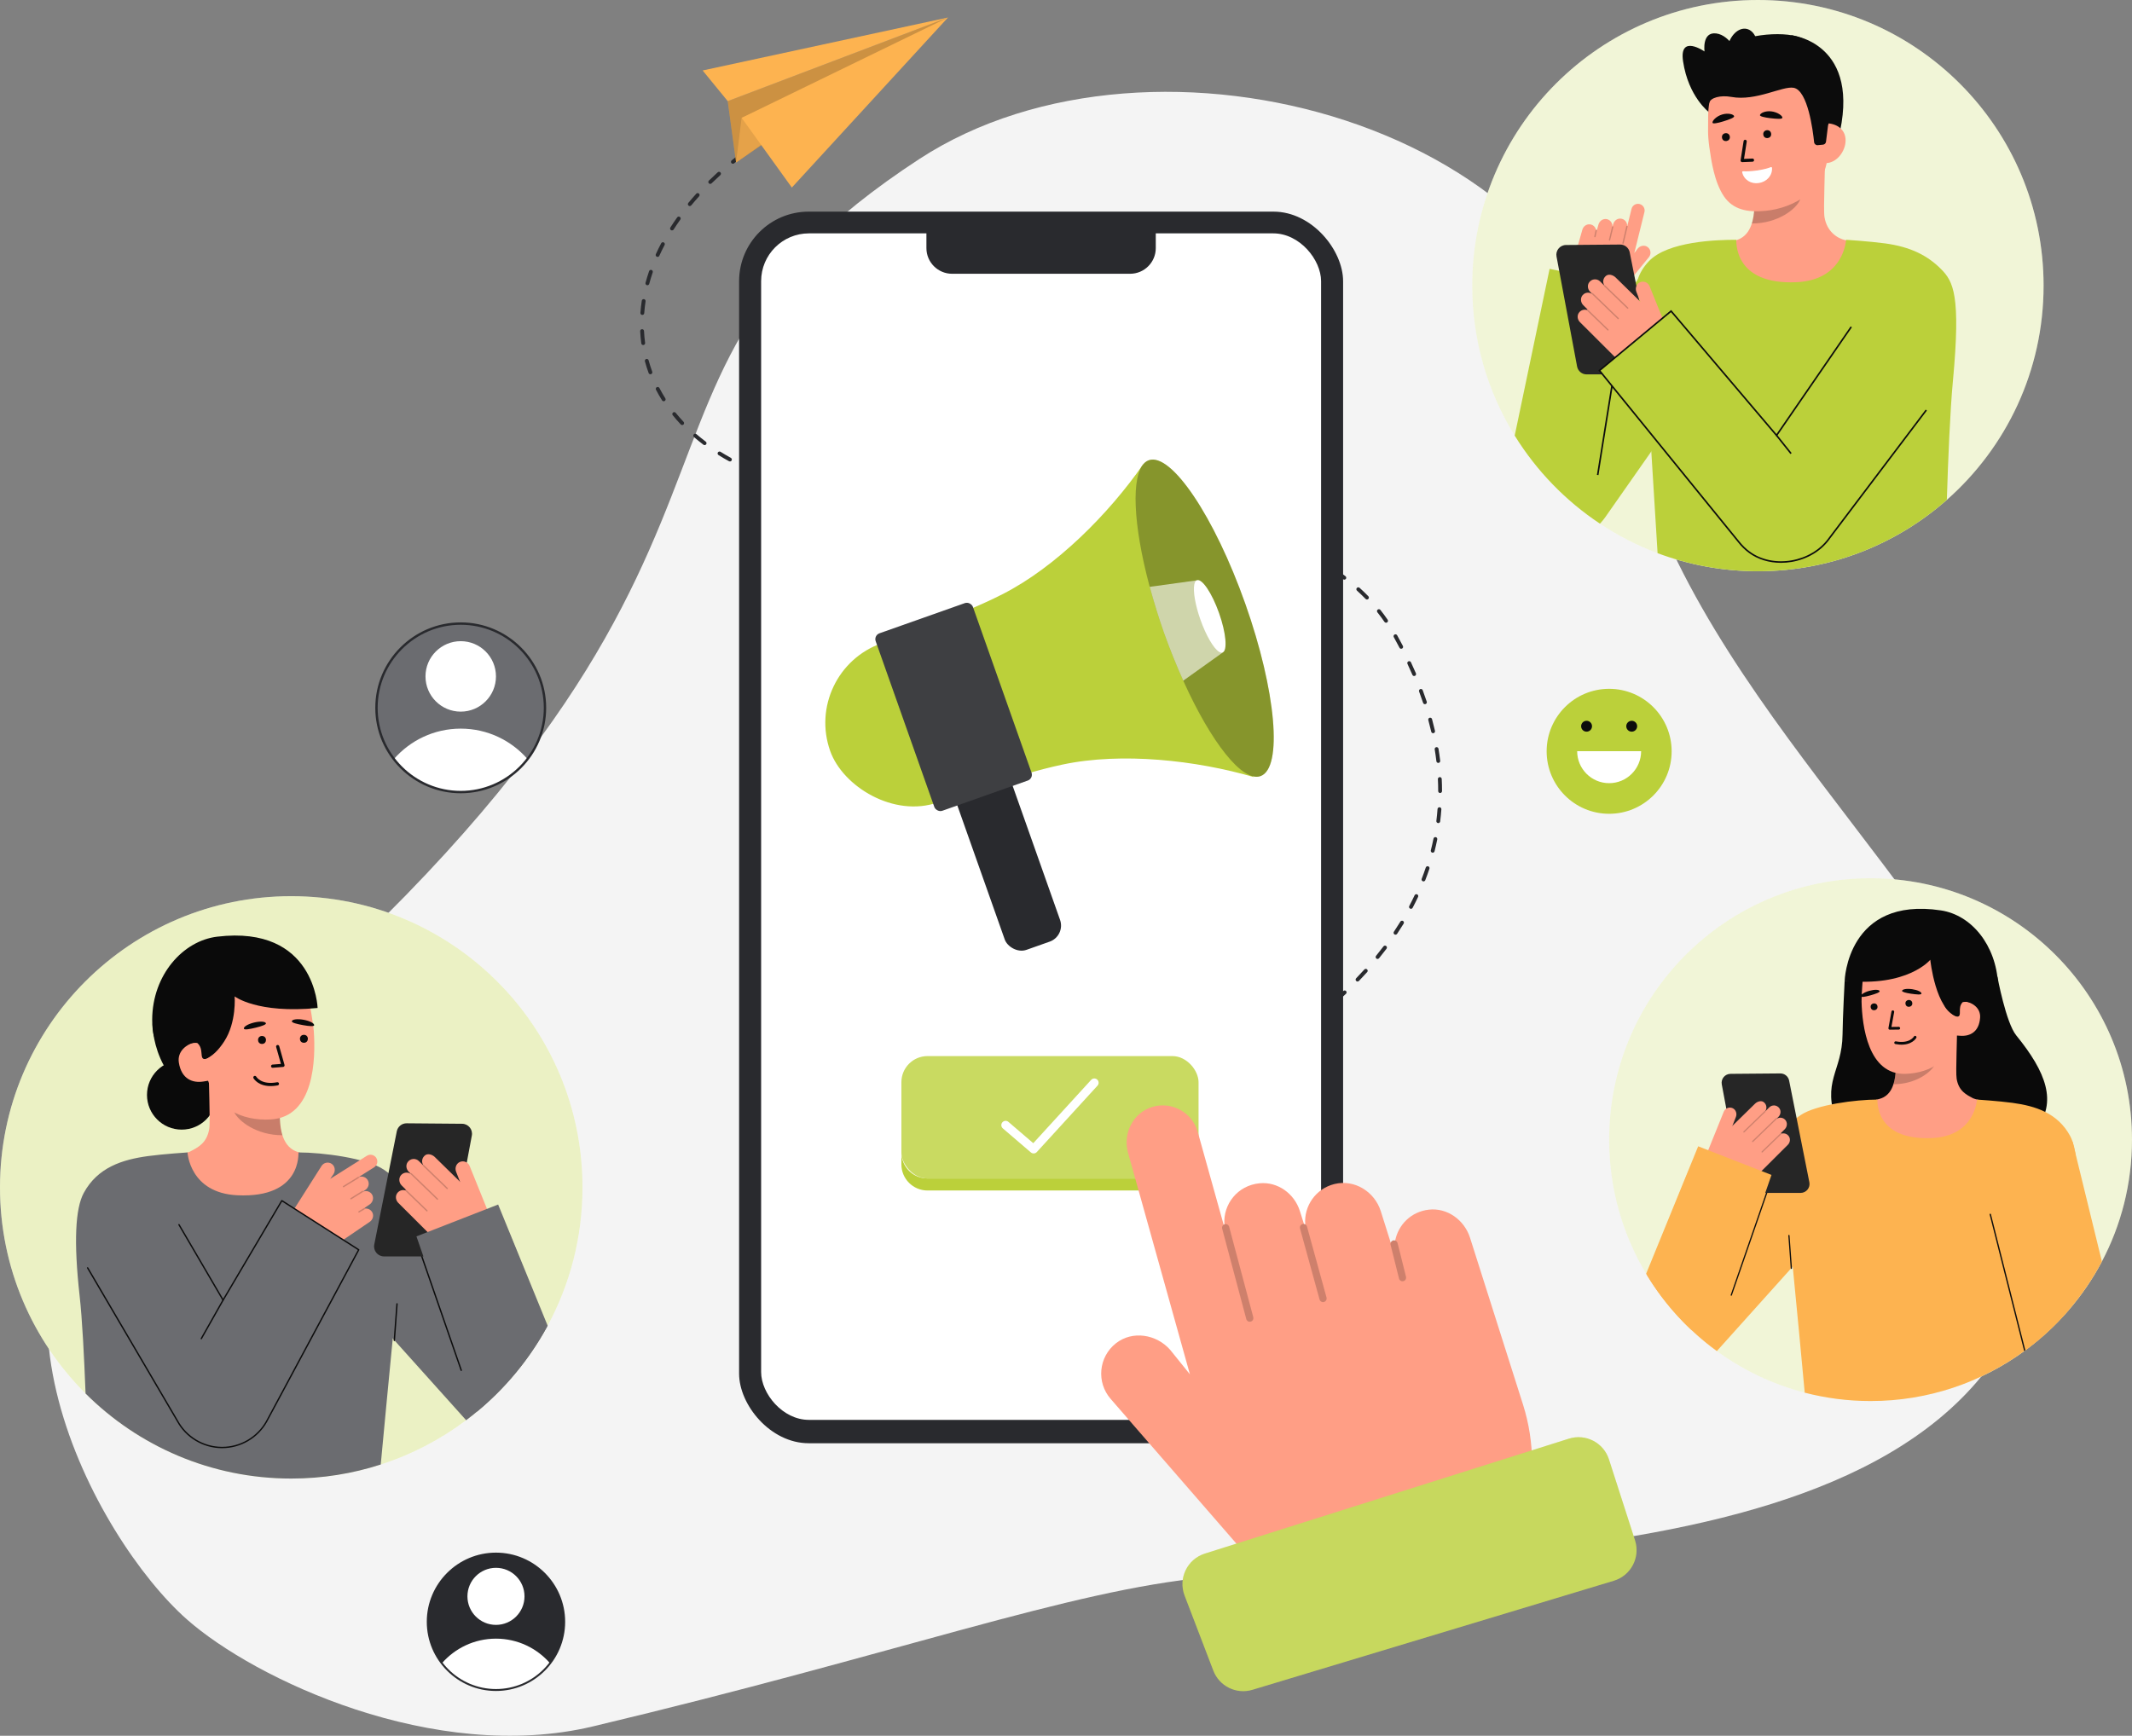 <svg id="Layer_2" data-name="Layer 2" xmlns="http://www.w3.org/2000/svg" viewBox="0 0 937.838 763.676" style="width: 100%; height: 100%;">
  <rect x="0" y="0" width="937.838" height="763.676" fill="#808080" stroke="none"/>
  <g id="Layer_2-2" data-name="Layer 2">
    <g>
      <path d="m899.45,496.567c-44.118-110.888-158.156-192.268-184.684-314.262C697.678,54.74,507.644,2.566,404.381,69.971c-163.621,106.803-24.575,177.068-345.383,429.757-79.215,62.395-17.112,177.167,23.271,212.796,29.735,26.234,108.646,63.654,178.467,47.046,134.603-32.016,209.715-59.976,270.038-65.577,152.049-14.117,387.501-6.24,368.675-197.426Z" fill="#f4f4f4"></path>
      <g>
        <g>
          <path d="m536.46,473.11c-1.533.716-2.398,1.082-2.406,1.085-.429.181-.63.676-.449,1.106.136.322.449.516.778.516.109,0,.22-.021.328-.067.036-.015.898-.38,2.464-1.112.423-.197.605-.699.407-1.122-.197-.423-.7-.605-1.122-.407Z" fill="#292a2e"></path>
          <path d="m477.86,221.385c-1.77-.135-3.542-.262-5.313-.383-.46-.026-.868.32-.9.785-.031.465.32.868.785.9,1.767.12,3.533.248,5.299.382.022.002.044.002.065.002.437,0,.807-.337.841-.78.036-.465-.313-.871-.778-.906Z" fill="#292a2e"></path>
          <path d="m358.694,214.385c-1.748-.34-3.486-.707-5.165-1.093-.455-.105-.907.179-1.012.634s.179.907.634,1.012c1.697.39,3.454.762,5.221,1.105.054.01.109.016.162.016.396,0,.75-.28.828-.684.089-.458-.21-.901-.668-.99Z" fill="#292a2e"></path>
          <path d="m384.908,217.5l-.126-.007c-1.731-.09-3.463-.201-5.149-.33-.462-.031-.87.312-.906.778-.036.465.313.871.778.906,1.699.13,3.445.241,5.183.331l.138.007c.014.001.028.001.042.001.448,0,.821-.351.843-.803.023-.466-.336-.862-.802-.884Z" fill="#292a2e"></path>
          <path d="m345.863,211.319c-1.702-.488-3.398-1.01-5.042-1.552-.446-.146-.92.095-1.066.537-.146.443.095.92.537,1.066,1.664.548,3.382,1.077,5.104,1.572.078.022.156.033.233.033.367,0,.705-.241.811-.612.128-.448-.131-.916-.579-1.045Z" fill="#292a2e"></path>
          <path d="m398.167,218.073c-1.787-.065-3.557-.134-5.305-.207-.488-.022-.86.343-.879.808-.019.466.343.86.809.879,1.751.073,3.523.142,5.314.207.01,0,.021,0,.031,0,.452,0,.826-.358.843-.813.017-.466-.347-.858-.813-.874Z" fill="#292a2e"></path>
          <path d="m333.393,207.058c-1.64-.659-3.269-1.356-4.843-2.075-.422-.194-.925-.007-1.118.417-.194.424-.007.925.417,1.118,1.598.73,3.251,1.439,4.914,2.107.103.041.21.061.315.061.334,0,.651-.201.783-.53.174-.433-.036-.925-.469-1.098Z" fill="#292a2e"></path>
          <path d="m371.743,216.402c-1.748-.205-3.51-.437-5.239-.689-.46-.068-.891.252-.957.713-.067.461.252.89.713.957,1.745.255,3.524.489,5.287.696.033.004.066.006.099.006.423,0,.787-.316.837-.746.054-.463-.277-.883-.74-.937Z" fill="#292a2e"></path>
          <path d="m464.569,220.5c-1.772-.102-3.542-.199-5.311-.29-.458-.032-.863.334-.886.8-.024.465.334.862.8.886,1.765.091,3.532.188,5.301.29.016,0,.033.001.049.001.444,0,.816-.346.843-.796.027-.465-.329-.864-.794-.892Z" fill="#292a2e"></path>
          <path d="m451.29,219.831c-1.775-.078-3.547-.151-5.313-.221-.011,0-.023,0-.034,0-.451,0-.825.356-.843.811-.018.466.344.859.81.877,1.764.069,3.533.143,5.305.221.013,0,.025,0,.038,0,.449,0,.823-.354.843-.807.02-.466-.341-.86-.806-.881Z" fill="#292a2e"></path>
          <path d="m438.006,219.316c-1.779-.061-3.55-.12-5.314-.176-.471-.009-.856.352-.871.817-.015.466.352.856.817.871,1.762.056,3.532.114,5.308.175.01,0,.02,0,.03,0,.453,0,.827-.359.843-.815.016-.466-.348-.857-.814-.873Z" fill="#292a2e"></path>
          <path d="m321.495,201.441c-1.546-.851-3.072-1.746-4.538-2.661-.397-.247-.917-.126-1.163.269-.247.396-.126.917.269,1.163,1.491.931,3.045,1.842,4.617,2.708.129.071.269.105.407.105.298,0,.586-.158.74-.437.225-.408.076-.922-.332-1.147Z" fill="#292a2e"></path>
          <path d="m411.441,218.506c-1.784-.053-3.554-.108-5.311-.163-.446-.001-.856.351-.871.817-.015.466.351.856.817.871,1.757.056,3.528.11,5.314.163h.026c.454,0,.83-.361.844-.819.014-.466-.353-.855-.819-.869Z" fill="#292a2e"></path>
          <path d="m296.316,100.98c.932-1.461,1.923-2.929,2.945-4.364.271-.38.182-.907-.197-1.177-.379-.271-.907-.183-1.177.197-1.039,1.458-2.046,2.951-2.995,4.436-.251.393-.135.915.258,1.166.141.089.298.133.453.133.279,0,.552-.138.713-.391Z" fill="#292a2e"></path>
          <path d="m282.486,138.556c.021.002.042.002.063.002.438,0,.809-.338.841-.782.126-1.72.324-3.472.588-5.209.07-.461-.247-.892-.708-.962-.463-.067-.892.247-.962.708-.27,1.78-.473,3.576-.602,5.34-.034.465.315.87.78.904Z" fill="#292a2e"></path>
          <path d="m283.77,150.841c-.231-1.711-.392-3.464-.479-5.211-.023-.466-.428-.829-.885-.801-.466.023-.825.419-.801.885.089,1.795.254,3.596.492,5.353.057.424.419.732.836.732.038,0,.076-.003.114-.008.462-.062.786-.487.724-.95Z" fill="#292a2e"></path>
          <path d="m286.596,118.772c-.441-.15-.921.085-1.072.526-.582,1.704-1.108,3.431-1.563,5.133-.12.45.147.913.598,1.034.073.019.146.029.218.029.373,0,.715-.249.815-.627.445-1.666.96-3.355,1.529-5.023.151-.441-.085-.921-.525-1.072Z" fill="#292a2e"></path>
          <path d="m285.319,158.532c-.122-.45-.584-.717-1.035-.595-.45.122-.717.585-.595,1.035.465,1.723,1.012,3.448,1.627,5.129.125.342.449.555.793.555.096,0,.194-.017.29-.052.438-.16.663-.645.503-1.083-.598-1.635-1.13-3.313-1.582-4.989Z" fill="#292a2e"></path>
          <path d="m631.11,329.691c.285,1.732.533,3.488.738,5.219.051.429.415.745.837.745.033,0,.067-.002.1-.006.463-.055.794-.475.739-.938-.208-1.756-.46-3.537-.749-5.294-.076-.46-.512-.776-.97-.696-.46.076-.772.51-.696.97Z" fill="#292a2e"></path>
          <path d="m629.581,321.93c.089.391.437.656.822.656.062,0,.126-.007.19-.022.454-.104.738-.557.634-1.012-.392-1.709-.829-3.453-1.3-5.182-.122-.45-.585-.714-1.036-.593-.45.123-.716.587-.593,1.036.464,1.708.896,3.429,1.284,5.117Z" fill="#292a2e"></path>
          <path d="m288.915,112.943c.113.051.231.076.348.076.321,0,.628-.184.769-.496.712-1.57,1.49-3.159,2.314-4.722.217-.413.059-.923-.354-1.14-.412-.218-.923-.06-1.14.354-.839,1.593-1.632,3.212-2.358,4.812-.193.425-.004.925.42,1.117Z" fill="#292a2e"></path>
          <path d="m297.239,181.632c-.294-.362-.825-.419-1.187-.126-.362.294-.419.825-.126,1.187,1.109,1.372,2.297,2.732,3.531,4.044.166.177.39.265.615.265.207,0,.415-.076.578-.229.34-.319.356-.853.037-1.194-1.204-1.28-2.365-2.609-3.447-3.948Z" fill="#292a2e"></path>
          <path d="m307.465,85.17c-.346-.312-.88-.286-1.192.061-1.202,1.33-2.379,2.691-3.497,4.044-.297.359-.247.892.113,1.189.158.13.348.193.537.193.243,0,.484-.104.651-.307,1.103-1.334,2.263-2.676,3.448-3.988.313-.346.286-.88-.06-1.192Z" fill="#292a2e"></path>
          <path d="m310.459,194.316c-1.405-1.062-2.78-2.171-4.086-3.298-.354-.304-.886-.265-1.191.088-.305.353-.265.886.088,1.191,1.334,1.15,2.736,2.283,4.171,3.367.152.115.331.17.508.17.255,0,.508-.115.674-.335.281-.372.207-.901-.165-1.183Z" fill="#292a2e"></path>
          <path d="m290.062,170.704c-.215-.414-.725-.575-1.139-.36-.414.215-.575.724-.36,1.138.819,1.577,1.718,3.146,2.672,4.663.16.255.435.395.716.395.154,0,.309-.042.448-.13.395-.248.514-.769.265-1.164-.929-1.477-1.805-3.005-2.602-4.542Z" fill="#292a2e"></path>
          <path d="m491.103,222.546c-1.761-.176-3.524-.343-5.29-.501-.465-.034-.875.301-.917.766s.301.874.766.916c1.76.158,3.518.324,5.273.499.029.003.057.004.085.004.428,0,.796-.325.839-.76.046-.464-.292-.878-.756-.924Z" fill="#292a2e"></path>
          <path d="m316.916,75.858c-.313-.346-.847-.372-1.192-.06-1.325,1.198-2.635,2.429-3.893,3.658-.333.326-.34.86-.014,1.194.166.169.384.254.604.254.213,0,.426-.08.59-.241,1.243-1.214,2.536-2.43,3.845-3.613.346-.313.373-.847.06-1.192Z" fill="#292a2e"></path>
          <path d="m424.722,218.896l-5.313-.155c-.457-.011-.855.354-.869.82-.013.466.354.855.82.868l5.311.155h.026c.454,0,.83-.361.844-.819.014-.466-.353-.855-.819-.869Z" fill="#292a2e"></path>
          <path d="m622.069,297.419c.111,0,.225-.022.333-.069.428-.184.626-.681.442-1.109-.697-1.62-1.432-3.258-2.185-4.868-.197-.423-.7-.606-1.122-.407-.423.197-.605.7-.407,1.122.745,1.594,1.472,3.216,2.163,4.821.137.32.449.511.776.511Z" fill="#292a2e"></path>
          <path d="m617.166,405.197c-.397-.245-.917-.12-1.161.279-.914,1.491-1.871,2.986-2.845,4.443-.259.388-.155.912.233,1.171.144.096.307.142.469.142.272,0,.54-.132.703-.375.986-1.475,1.956-2.989,2.881-4.5.244-.397.119-.917-.279-1.161Z" fill="#292a2e"></path>
          <path d="m600.156,426.542c-1.17,1.296-2.382,2.597-3.604,3.866-.323.336-.313.871.023,1.194.164.157.375.236.586.236.221,0,.443-.087.609-.259,1.234-1.283,2.459-2.597,3.64-3.906.312-.346.285-.88-.061-1.192s-.88-.284-1.192.061Z" fill="#292a2e"></path>
          <path d="m615.619,284.979c.15.289.445.455.75.455.132,0,.265-.031.389-.096.414-.216.575-.726.359-1.139-.812-1.559-1.661-3.139-2.525-4.696-.226-.407-.741-.554-1.148-.329-.408.226-.555.74-.329,1.148.857,1.544,1.699,3.111,2.504,4.656Z" fill="#292a2e"></path>
          <path d="m598.053,258.615c-.346-.312-.88-.285-1.192.061-.312.346-.285.88.061,1.192,1.308,1.181,2.58,2.405,3.782,3.637.165.17.385.255.604.255.213,0,.425-.079.589-.24.334-.325.341-.86.015-1.194-1.226-1.258-2.524-2.507-3.859-3.712Z" fill="#292a2e"></path>
          <path d="m609.753,416.205c-.372-.28-.901-.207-1.183.165-1.047,1.387-2.143,2.785-3.258,4.155-.294.361-.239.893.122,1.188.157.127.345.189.532.189.245,0,.488-.106.656-.311,1.128-1.386,2.237-2.8,3.295-4.203.281-.372.207-.902-.165-1.183Z" fill="#292a2e"></path>
          <path d="m607.217,268.344c-.291-.365-.822-.426-1.186-.136-.365.29-.426.821-.136,1.186,1.087,1.369,2.137,2.789,3.118,4.22.163.239.428.367.697.367.165,0,.331-.048.477-.148.384-.264.483-.789.219-1.174-1.004-1.464-2.077-2.916-3.188-4.315Z" fill="#292a2e"></path>
          <path d="m633.258,355.164c-.466-.031-.87.315-.904.78-.128,1.747-.302,3.509-.516,5.236-.057.463.271.884.734.942.036.004.071.006.105.006.42,0,.784-.313.837-.74.218-1.755.394-3.546.524-5.321.034-.465-.315-.87-.78-.904Z" fill="#292a2e"></path>
          <path d="m634.195,342.703c-.022-.466-.413-.849-.884-.802-.465.022-.825.418-.802.884.086,1.755.13,3.527.131,5.267,0,.466.378.844.845.844.466,0,.844-.378.844-.845-.001-1.767-.045-3.566-.133-5.348Z" fill="#292a2e"></path>
          <path d="m631.568,368.309c-.46-.092-.902.204-.995.661-.344,1.708-.736,3.434-1.168,5.131-.114.452.159.911.611,1.026.07.018.139.026.208.026.377,0,.721-.254.818-.637.438-1.724.837-3.479,1.187-5.214.092-.457-.204-.902-.661-.994Z" fill="#292a2e"></path>
          <path d="m626.804,309.814c.088,0,.179-.014.267-.044.442-.147.682-.625.534-1.068-.554-1.664-1.153-3.358-1.778-5.034-.162-.437-.65-.66-1.086-.496-.437.162-.659.649-.496,1.086.618,1.658,1.21,3.332,1.758,4.978.118.354.447.578.801.578Z" fill="#292a2e"></path>
          <path d="m623.393,393.483c-.421-.199-.925-.018-1.124.404-.743,1.576-1.535,3.163-2.354,4.716-.217.412-.059.923.353,1.14.126.066.261.098.393.098.303,0,.596-.164.747-.451.83-1.576,1.633-3.185,2.387-4.784.199-.422.018-.925-.404-1.124Z" fill="#292a2e"></path>
          <path d="m628.247,381.143c-.442-.149-.92.091-1.068.533-.551,1.647-1.152,3.313-1.79,4.952-.169.435.046.924.481,1.093.101.039.204.058.306.058.338,0,.657-.205.787-.539.647-1.665,1.258-3.357,1.817-5.03.148-.442-.091-.92-.533-1.068Z" fill="#292a2e"></path>
          <path d="m504.307,224.05c-1.756-.227-3.517-.443-5.283-.649-.455-.059-.882.277-.936.741-.054.463.277.882.741.936,1.759.206,3.514.421,5.262.647.037.005.073.007.109.007.418,0,.781-.311.836-.736.06-.462-.267-.886-.729-.945Z" fill="#292a2e"></path>
          <path d="m548.216,467.06c-1.552.865-3.12,1.713-4.661,2.522-.413.216-.572.727-.355,1.14.151.288.445.452.748.452.132,0,.266-.031.392-.097,1.553-.815,3.135-1.67,4.699-2.542.407-.227.553-.741.326-1.149-.227-.407-.743-.553-1.149-.326Z" fill="#292a2e"></path>
          <path d="m556.014,237.052c.351,0,.679-.221.799-.571.151-.441-.084-.921-.525-1.072-1.655-.566-3.362-1.122-5.072-1.654-.443-.137-.919.111-1.057.556s.111.918.556,1.057c1.695.526,3.386,1.077,5.026,1.638.09.031.183.046.273.046Z" fill="#292a2e"></path>
          <path d="m544.125,232.57c.121-.45-.146-.914-.597-1.034-1.693-.455-3.431-.9-5.165-1.323-.454-.113-.91.167-1.02.62-.111.453.167.91.62,1.02,1.721.42,3.446.862,5.127,1.313.073.02.147.029.219.029.372,0,.714-.249.815-.626Z" fill="#292a2e"></path>
          <path d="m530.569,228.441c-1.709-.361-3.467-.716-5.223-1.052-.459-.088-.9.212-.988.67-.088.458.212.9.67.988,1.746.335,3.493.687,5.192,1.046.059.013.118.019.176.019.39,0,.741-.273.825-.67.097-.456-.195-.904-.651-1Z" fill="#292a2e"></path>
          <path d="m559.589,460.276c-1.477.941-2.991,1.88-4.501,2.793-.399.241-.527.76-.286,1.159.159.263.437.408.723.408.148,0,.299-.04.436-.122,1.522-.919,3.047-1.866,4.535-2.814.393-.25.509-.773.259-1.165-.25-.393-.771-.51-1.165-.259Z" fill="#292a2e"></path>
          <path d="m517.478,225.984c-1.711-.284-3.48-.563-5.261-.83-.461-.075-.891.248-.96.709-.069.461.248.891.709.96,1.772.266,3.534.544,5.235.826.047.008.093.012.139.012.405,0,.763-.293.832-.706.076-.46-.235-.895-.695-.972Z" fill="#292a2e"></path>
          <path d="m581.015,444.753c-1.352,1.115-2.74,2.23-4.127,3.314-.367.287-.432.818-.145,1.185.167.213.415.324.665.324.182,0,.365-.059.52-.179,1.398-1.093,2.798-2.217,4.16-3.341.36-.297.411-.829.114-1.188s-.828-.41-1.188-.114Z" fill="#292a2e"></path>
          <path d="m590.923,435.996c-1.264,1.199-2.572,2.406-3.888,3.585-.347.311-.377.845-.066,1.192.167.186.397.281.629.281.201,0,.402-.071.563-.215,1.329-1.19,2.649-2.407,3.925-3.618.338-.321.352-.855.031-1.194-.321-.338-.855-.352-1.194-.031Z" fill="#292a2e"></path>
          <path d="m591.35,255.03c.256,0,.509-.116.675-.336.28-.372.206-.902-.167-1.182-1.398-1.053-2.866-2.096-4.361-3.1-.389-.262-.912-.156-1.172.23-.26.387-.157.912.23,1.172,1.47.987,2.913,2.012,4.287,3.046.152.115.33.17.507.17Z" fill="#292a2e"></path>
          <path d="m570.541,452.839c-1.409,1.02-2.864,2.046-4.327,3.052-.384.264-.482.79-.217,1.174.164.238.428.366.696.366.165,0,.332-.048.478-.148,1.473-1.013,2.94-2.048,4.36-3.076.378-.273.462-.801.189-1.179s-.801-.462-1.179-.189Z" fill="#292a2e"></path>
          <path d="m580.256,247.777c.294,0,.579-.154.734-.427.23-.405.089-.921-.317-1.151-1.517-.863-3.1-1.716-4.704-2.537-.413-.211-.923-.048-1.136.367s-.048.923.367,1.136c1.582.81,3.143,1.651,4.638,2.502.132.075.275.111.417.111Z" fill="#292a2e"></path>
          <path d="m568.389,241.849c.325,0,.635-.189.774-.506.188-.427-.007-.925-.434-1.112-1.597-.7-3.255-1.392-4.929-2.055-.433-.17-.923.04-1.096.474-.172.434.041.925.474,1.096,1.655.656,3.295,1.339,4.873,2.031.11.049.225.072.338.072Z" fill="#292a2e"></path>
          <path d="m323.968,68.874c-.71.555-1.411,1.113-2.104,1.673-.362.293-.419.825-.126,1.188.167.206.411.313.657.313.186,0,.374-.062.53-.188.686-.555,1.381-1.107,2.083-1.656.367-.287.432-.818.145-1.185-.286-.367-.817-.432-1.185-.145Z" fill="#292a2e"></path>
        </g>
        <g>
          <polygon points="320.114 44.495 323.793 71.477 417.004 7.701 320.114 44.495" fill="#fdb350"></polygon>
          <polygon points="320.114 44.495 323.793 71.477 417.004 7.701 320.114 44.495" fill="#0a0a0a" opacity=".2"></polygon>
          <polygon points="326.246 51.854 323.793 71.477 394.928 21.193 326.246 51.854" fill="#fdb350"></polygon>
          <polygon points="326.246 51.854 323.793 71.477 394.928 21.193 326.246 51.854" fill="#0a0a0a" opacity=".1"></polygon>
          <polygon points="309.076 31.004 417.004 7.701 348.322 82.516 326.246 51.854 417.004 7.701 320.114 44.495 309.076 31.004" fill="#fdb350"></polygon>
        </g>
      </g>
      <g>
        <path d="m898.942,125.671c0,37.538-16.461,71.226-42.546,94.243-22.166,19.557-51.251,31.414-83.125,31.414-15.526,0-30.396-2.818-44.122-7.965-8.984-3.362-17.479-7.728-25.346-12.973-15.121-10.044-27.927-23.268-37.496-38.738v-.014c-11.857-19.181-18.692-41.779-18.692-65.967,0-69.413,56.259-125.671,125.658-125.671s125.672,56.258,125.672,125.671Z" fill="#fff"></path>
        <path d="m898.942,125.671c0,37.538-16.461,71.226-42.546,94.243-22.166,19.557-51.251,31.414-83.125,31.414-15.526,0-30.396-2.818-44.122-7.965-8.984-3.362-17.479-7.728-25.346-12.973-15.121-10.044-27.927-23.268-37.496-38.738v-.014c-11.857-19.181-18.692-41.779-18.692-65.967,0-69.413,56.259-125.671,125.658-125.671s125.672,56.258,125.672,125.671Z" fill="#bbd03a" opacity=".2"></path>
        <g>
          <g>
            <path id="sk" d="m757.95,107.151c.139-.018,1.684,25.608,31.454,23.374,20.61-1.544,27.958-23.41,28.431-23.41-2.222-.472-4.968-1.189-6.059-1.435-3.626-.817-8.152-3.809-9.198-10.111-.603-3.632.42-22.216.105-25.891l-31.636,7.061c.442,7.762,3.536,25.756-7.308,28.941-1.804.527-3.748,1.011-5.788,1.471Z" fill="#ff9e85"></path>
            <path id="sh" d="m770.602,98.326c.448-1.43.715-2.674.952-4.91.424-3.999.198-7.674-.207-11.42,6.391-.851,12.527-3.539,17.485-7.66.587,2.169,3.818,11.649,2.924,13.711-1.691,3.897-9.636,10.28-21.153,10.28Z" fill="#0c0c0c" opacity=".22"></path>
            <g>
              <path d="m751.79,49.401s-9.078-6.746-11.432-22.414c-1.823-12.131,9.438-4.347,9.438-4.347,0,0-1.227-8.748,5.156-7.926,6.384.821,10.028,9.993,10.028,9.993" fill="#0c0c0c"></path>
              <path d="m787.935,15.491s31.68,3.157,20.557,46.136l-2.8.209-5.683.424" fill="#0c0c0c"></path>
              <path d="m776.599,92.767c12.472-1.213,27.351-9.21,27.44-26.153l.08-15.288c.089-16.943-8.738-30.724-24.691-30.808h0c-15.953-.084-27.948,13.589-28.037,30.532l-.035,6.768c-.007,1.393.126,3.894.559,6.942.864,6.082,2.201,15.329,6.38,21.559,3.945,5.882,10.336,7.222,18.305,6.447Z" fill="#ff9e85"></path>
              <path d="m766.763,75.337c-.262-.017-.457.225-.398.48.767,3.315,3.862,5.232,7.318,4.71s6.011-3.276,5.804-6.655c-.017-.27-.292-.443-.541-.337-.793.337-2.65.978-6.155,1.482-3.011.432-5.121.379-6.029.321Z" fill="#fff"></path>
              <g>
                <g>
                  <circle id="e1_eye" cx="759.203" cy="60.329" r="1.739" transform="translate(-.819 109.273) rotate(-8.228)" fill="#0a0a0a"></circle>
                  <g id="e1_n">
                    <path d="m770.999,71.141c.348-.05.609-.357.595-.716-.015-.384-.338-.683-.723-.668l-3.702.146,1.191-7.609c.059-.38-.2-.736-.58-.795-.379-.059-.735.2-.795.58l-1.322,8.445c-.032.206.03.415.168.57s.339.241.547.233l4.548-.179c.025,0,.049-.003.072-.007Z" fill="#0a0a0a"></path>
                  </g>
                  <path id="e1_eb" d="m774.18,50.642c-.091.537,1.886,1.034,4.611,1.358s5.174.487,5.259-.186c.107-.85-2.126-2.491-4.852-2.814s-4.875.798-5.018,1.642Z" fill="#0a0a0a"></path>
                  <circle id="e1_eye-2" data-name="e1_eye" cx="777.376" cy="59.019" r="1.74" transform="translate(-.444 111.861) rotate(-8.228)" fill="#0a0a0a"></circle>
                </g>
                <path id="e1_eb-2" data-name="e1_eb" d="m753.322,54.026c.135.528,2.143.18,4.766-.63,2.623-.81,4.927-1.654,4.731-2.303-.247-.82-2.683-1.513-5.306-.703s-4.403,2.807-4.191,3.637Z" fill="#0a0a0a"></path>
              </g>
              <path d="m803.02,71.771c4.848.025,8.805-5.14,8.83-9.988.025-4.848-3.891-7.542-8.739-7.567l-2.515,3.235-1.745,14.299,4.168.022Z" fill="#ff9e85"></path>
              <path d="m799.616,63.874c-.808.079-1.528-.506-1.611-1.314-.532-5.217-2.772-22.716-8.962-23.928-4.849-.95-16.537,6.005-27.427,4.012-4.764-.872-9.272.34-9.714,2.59-.175.891-3.234-11.873,4.143-21.632,5.874-7.77,25.268-10.097,34.118-7.63,24.505,6.832,13.957,39.291,13.957,39.291l-.883,7.1c-.085.686-.634,1.22-1.322,1.287l-2.299.224Z" fill="#0c0c0c"></path>
              <ellipse cx="766.355" cy="22.278" rx="9.769" ry="6.637" transform="translate(593.394 769.192) rotate(-78.627)" fill="#0c0c0c"></ellipse>
            </g>
          </g>
          <path d="m859.06,167.604c-1.242,13.252-2.106,34.204-2.664,52.311-22.166,19.557-51.251,31.414-83.125,31.414-15.526,0-30.396-2.818-44.122-7.965-.684-11.313-1.758-28.862-2.762-44.736-1.004-15.847-1.939-30.033-2.33-34.693-1.576-18.497-6.975-30.661-3.655-40.914.893-2.804,2.441-5.468,4.91-8.077,8.328-8.802,29.81-9.444,38.445-9.444.153,0-1.744,19.99,26.602,18.651,20.827-.976,21.706-18.651,21.706-18.651,0,0,10.309.67,17.172,1.59,11.229,1.521,18.637,5.329,24.523,11.215,5.482,5.496,8.83,11.425,5.301,49.298Z" fill="#bbd03a"></path>
          <path d="m764.287,144.476l-37.901,54.138v.014l-20.283,28.959c-.711,1.004-1.479,1.939-2.302,2.804-15.121-10.044-27.927-23.268-37.496-38.738v-.014l15.345-73.347,36.687,7.672,2.065-2.943v-.014l4.352-6.208,39.533,27.676Z" fill="#bbd03a"></path>
          <rect x="684.403" y="187.058" width="43.708" height=".689" transform="translate(409.472 855.112) rotate(-80.896)" fill="#0c0c0c"></rect>
          <g>
            <path d="m725.323,113.152c1.123-1.364.885-3.402-.555-4.466-1.35-.998-3.277-.635-4.344.661l-1.526,2.013,4.466-18.058c.388-1.568-.569-3.153-2.137-3.541-1.568-.388-3.153.569-3.541,2.137l-1.86,7.52c-.018-.012-.039-.02-.06-.028.063-1.591-1.111-3.064-2.857-3.215-1.494-.129-2.843.917-3.252,2.359l-.287,1.015c-.036.005-.069.018-.1.036.069-1.46-.903-2.825-2.409-3.168-1.637-.372-3.256.733-3.713,2.348l-.708,2.5c-.034-.087-.105-.158-.204-.179-.055-.012-.108-.003-.157.015-.288-1.249-1.329-2.279-2.771-2.404-1.494-.129-2.843.917-3.252,2.36l-3.86,13.548c-1.732,6.121.422,12.682,5.447,16.583l7.909,6.141,19.77-24.178Z" fill="#ff9e85"></path>
            <g fill="none" opacity=".2">
              <path d="m713.663,107.022c-.004-.033-.003-.067.006-.102l1.721-7.325c.037-.156.194-.254.35-.217.157.038.253.194.217.351l-1.721,7.325c-.037.156-.194.254-.35.217-.122-.029-.208-.131-.222-.248Z" fill="#0c0c0c"></path>
              <path d="m707.727,105.619c-.004-.034-.002-.069.006-.104l1.398-5.747c.038-.156.196-.252.352-.214s.252.195.214.352l-1.398,5.747c-.038.156-.196.252-.352.214-.121-.029-.206-.131-.22-.248Z" fill="#0c0c0c"></path>
              <path d="m701.289,104.136c-.004-.032-.003-.064.005-.097l.596-2.729c.034-.157.19-.257.346-.222.158.035.257.189.222.346l-.596,2.729c-.034.157-.19.257-.346.222-.124-.027-.212-.13-.227-.249Z" fill="#0c0c0c"></path>
            </g>
          </g>
          <g>
            <path d="m697.933,164.72h24.442c2.691,0,4.71-2.461,4.185-5.1l-9.67-48.597c-.4-2.01-2.172-3.451-4.221-3.434l-23.82.201c-2.656.022-4.647,2.44-4.159,5.051l9.048,48.397c.378,2.019,2.14,3.483,4.194,3.483Z" fill="#262626"></path>
            <path d="m694.501,137.655c.829-1.226,2.27-1.642,3.527-1.271.009-.056.02-.113.062-.157.076-.076.176-.084.272-.062l-1.898-1.893c-1.21-1.207-1.391-3.195-.249-4.467,1.052-1.171,2.751-1.359,4.016-.571,0-.031.025-.057.034-.088l-.781-.779c-1.081-1.078-1.343-2.797-.488-4.062,1.151-1.702,3.484-1.866,4.863-.491l1.803,1.798c.008-.011.005-.026.014-.036.011-.014.033-.01.046-.021-.771-1.219-.632-2.849.429-3.913,1.218-1.393,3.391-.712,4.557.45l10.997,10.772-.335-.503-1.557-3.969c-.624-1.591.008-3.485,1.564-4.192,1.66-.754,3.591.044,4.248,1.72l9.104,22.515s-19.128,13.842-23.715,9.267l-16.029-15.986c-1.081-1.078-1.343-2.797-.488-4.062Z" fill="#ff9e85"></path>
            <g fill="none" opacity=".2">
              <path d="m716.219,135.765c-.112.111-.293.112-.407.002l-10.127-9.779c-.116-.112-.119-.296-.007-.412.096-.117.296-.119.412-.007l10.127,9.779c.116.112.119.296.007.412l-.005.005Z" fill="#0c0c0c"></path>
              <path d="m712.029,140.35c-.112.111-.293.112-.407.002l-11.302-10.914c-.116-.112-.119-.296-.007-.412.103-.105.296-.119.412-.007l11.302,10.914c.116.112.119.296.007.412l-.005.005Z" fill="#0c0c0c"></path>
              <path d="m707.52,145.343c-.112.111-.293.112-.407.002l-9.015-8.706c-.116-.112-.119-.296-.007-.412.115-.115.296-.119.412-.007l9.015,8.706c.116.112.119.296.007.412l-.005.005Z" fill="#0c0c0c"></path>
            </g>
          </g>
          <path d="m820.251,135.712l-38.768,53.077-46.397-51.922-31.505,26.152,61.233,75.354c1.311,1.684,2.94,3.308,4.749,4.629,10.465,7.644,27.213,4.667,34.857-5.798l.511-.7,54.287-72.33-38.968-28.462Z" fill="#bbd03a"></path>
          <path d="m783.442,247.631c-5.226,0-10.188-1.507-14.081-4.351-1.761-1.285-3.427-2.909-4.818-4.695l-61.444-75.613,32.029-26.587.221.26,46.105,54.336,32.604-47.375.568.39-33.115,48.117-46.468-54.763-30.98,25.716,61.018,75.09c1.357,1.742,2.975,3.32,4.685,4.568,4.89,3.572,11.534,4.966,18.226,3.831,6.655-1.132,12.542-4.614,16.15-9.554l.511-.7,42.42-56.083.55.416-42.416,56.079-.508.695c-3.713,5.083-9.76,8.665-16.591,9.826-1.564.266-3.127.397-4.667.397Z" fill="#0c0c0c"></path>
          <rect x="784.324" y="190.433" width=".689" height="10.223" transform="translate(49.127 531.58) rotate(-38.547)" fill="#0c0c0c"></rect>
        </g>
      </g>
      <circle cx="773.275" cy="125.668" r="125.666" fill="none"></circle>
      <g>
        <circle cx="128.115" cy="522.4" r="128.115" fill="#fff"></circle>
        <path d="m256.23,522.397c0,22.18-5.636,43.048-15.554,61.252-8.816,16.154-21.008,30.201-35.627,41.193-11.229,8.453-23.896,15.093-37.566,19.487-12.401,4.017-25.625,6.18-39.366,6.18-35.32,0-67.307-14.298-90.477-37.413C14.387,589.899.005,557.829.005,522.397.005,451.645,57.365,394.284,128.118,394.284s128.113,57.361,128.113,128.113Z" fill="#bbd03a" opacity=".3"></path>
        <g>
          <g>
            <circle cx="79.917" cy="481.734" r="15.257" fill="#0a0a0a"></circle>
            <path d="m67.12,450.391s-.746,27.881,29.605,38.523l1.895-49.046-31.5,10.523Z" fill="#0a0a0a"></path>
            <g>
              <path id="sk-2" data-name="sk" d="m136.982,508.352c-.14-.018-1.696,25.792-31.68,23.542-20.758-1.555-28.159-23.579-28.635-23.579,2.238-.476,6.007-1.167,7.001-1.698,3.269-1.756,7.313-3.584,8.367-9.931.607-3.659-.423-22.375-.106-26.077l31.863,7.112c-.445,7.818-3.561,25.941,7.36,29.149,1.817.531,3.775,1.018,5.83,1.482Z" fill="#ff9e85"></path>
              <path id="sh-2" data-name="sh" d="m124.239,499.463c-.451-1.441-.72-2.693-.958-4.945-.427-4.027-.2-7.73.208-11.502-6.437-.857-12.617-3.564-17.611-7.715-.592,2.185-3.846,11.733-2.945,13.809,1.703,3.925,9.705,10.354,21.305,10.354Z" fill="#0c0c0c" opacity=".22"></path>
              <path d="m119.171,492.509c-12.597.774-25.953-4.769-28.727-21.607l-5.213-15.25c-2.773-16.838,3.822-31.945,19.676-34.556h0c15.854-2.611,28.407,2.908,31.18,19.746,0,0,1.73,9.637,1.954,12.889.847,12.261.243,37.604-18.871,38.779Z" fill="#ff9e85"></path>
              <path id="e1_eb-3" data-name="e1_eb" d="m138.199,451.087c-.071.542-2.116.437-4.83-.056-2.713-.493-5.113-1.058-4.996-1.729.148-.848,2.478-1.133,5.191-.64,2.713.493,4.746,1.572,4.634,2.426Z" fill="#0a0a0a"></path>
              <g>
                <circle id="e1_eye-3" data-name="e1_eye" cx="133.683" cy="457.032" r="1.748" transform="translate(-326.401 579.801) rotate(-88.636)" fill="#0a0a0a"></circle>
                <g id="e1_n-2" data-name="e1_n">
                  <path d="m119.902,469.778c-.354-.008-.65-.283-.679-.643-.031-.385.256-.722.641-.753l3.71-.299-2.102-7.447c-.105-.372.112-.758.484-.863.371-.105.757.111.863.483l2.333,8.266c.057.201.02.417-.099.589s-.309.281-.518.298l-4.558.367c-.025.002-.049.003-.073.002Z" fill="#0a0a0a"></path>
                </g>
                <g id="e1_m">
                  <path d="m120.079,477.801c-6.321.442-8.47-3.246-8.567-3.42-.188-.337-.068-.763.268-.952.334-.188.759-.069.949.264.09.157,2.283,3.774,9.181,2.456.387-.075.746.177.818.555.072.379-.176.745-.555.818-.744.142-1.442.232-2.095.278Z" fill="#0a0a0a"></path>
                </g>
                <path id="e1_eb-4" data-name="e1_eb" d="m116.987,450.217c.155.525-1.757,1.258-4.437,1.908s-5.103,1.107-5.268.446c-.209-.835,1.805-2.041,4.485-2.691,2.68-.65,4.976-.488,5.22.337Z" fill="#0a0a0a"></path>
                <circle id="e1_eye-4" data-name="e1_eye" cx="115.256" cy="457.543" r="1.748" transform="translate(-344.9 561.878) rotate(-88.636)" fill="#0a0a0a"></circle>
              </g>
              <path d="m72.874,460.24l17.26,5.708c3.231-1.043,6.082-4.058,8.487-7.753,5.533-8.502,4.586-19.821,4.586-19.821,0,0,9.898,7.708,36.504,5.097,0,0-1.097-36.51-44.166-31.37-15.001,1.79-28.484,16.77-28.6,36.434-.081,13.78,5.93,11.705,5.93,11.705Z" fill="#0a0a0a"></path>
              <path d="m89.563,475.812c-4.818.794-9.716-1.029-10.891-8.284-.78-4.82,3.199-8.37,8.017-9.163l3.014,2.819,4.002,13.946-4.142.682Z" fill="#ff9e85"></path>
              <path d="m80.295,454.894l-.378,6.661c1.302-1.492,3.156-2.507,5.284-2.709.529-.057,1.053-.038,1.563.017,3.127,2.601.753,7.159,3.369,7.085,1.486-.042,4.953-3.465,5.815-5.619.547-1.366-3.035-6.739-2.981-8.209" fill="#0a0a0a"></path>
            </g>
          </g>
          <path d="m240.677,583.649c-8.816,16.154-21.008,30.201-35.627,41.193l-32.279-35.962-34.986-38.989,29.643-27.62,11.662,12.08,17.855,18.469,26.881-10.867,16.851,41.695Z" fill="#6b6c70"></path>
          <path d="m202.902,603.185c.033,0,.065-.005.098-.016.156-.054.238-.224.184-.38l-20.33-58.697c-.055-.156-.226-.237-.38-.185-.156.054-.238.224-.184.38l20.33,58.697c.043.124.159.201.282.201Z" fill="#0c0c0c"></path>
          <path d="m179.089,534.352c-.084,8.732-3.083,19.153-4.157,31.735-.279,3.362-1.116,11.983-2.162,22.794-1.632,17.06-3.836,39.603-5.287,55.449-12.401,4.017-25.625,6.18-39.366,6.18-35.32,0-67.307-14.298-90.477-37.413-.628-16.182-1.451-32.628-2.65-43.313-2.581-23.296-1.883-38.026,1.841-44.917,6.096-11.257,16.949-14.689,28.304-16.237,6.933-.935,17.353-1.604,17.353-1.604,0,0,.879,17.855,21.929,18.846,28.652,1.353,26.741-18.846,26.881-18.846,10.392,0,30.089,2.483,37.636,7.63,8.007,5.44,10.253,11.899,10.155,19.697Z" fill="#6b6c70"></path>
          <path d="m97.718,636.846c8.049,0,15.484-4.32,19.468-11.326l40.604-75.668-33.817-21.613-25.842,43.757-27.933-48.265-36.272,26.612,44.128,74.825c3.888,7.135,11.337,11.604,19.462,11.677.067,0,.135,0,.202,0Z" fill="#6b6c70"></path>
          <path d="m173.464,590.038c.155,0,.286-.12.297-.277l1.179-16.098c.012-.164-.112-.308-.276-.32-.151-.015-.307.111-.32.276l-1.179,16.098c-.012.164.112.308.276.32.007,0,.015,0,.022,0Z" fill="#0c0c0c"></path>
          <g>
            <path d="m193.98,552.777h-25.056c-2.759,0-4.829-2.522-4.29-5.228l9.913-49.818c.41-2.06,2.227-3.538,4.327-3.52l24.418.206c2.723.023,4.763,2.501,4.263,5.178l-9.275,49.613c-.387,2.07-2.194,3.57-4.3,3.57Z" fill="#262626"></path>
            <path d="m174.68,525.032c.85-1.257,2.327-1.683,3.616-1.303.01-.057.02-.116.064-.161.078-.078.181-.087.279-.064l-1.945-1.94c-1.241-1.237-1.426-3.276-.255-4.58,1.078-1.201,2.82-1.393,4.117-.586,0-.032.025-.059.035-.09l-.801-.799c-1.108-1.105-1.376-2.868-.5-4.164,1.18-1.745,3.572-1.913,4.985-.503l1.848,1.843c.008-.011.005-.027.015-.037.012-.014.033-.011.048-.021-.79-1.249-.648-2.92.44-4.011,1.248-1.428,3.477-.73,4.672.462l11.273,11.043-.343-.515-1.596-4.069c-.64-1.631.008-3.573,1.604-4.297,1.702-.773,3.681.046,4.355,1.763l9.333,23.081s-19.609,14.189-24.311,9.5l-16.431-16.388c-1.108-1.105-1.377-2.868-.5-4.164Z" fill="#ff9e85"></path>
            <g fill="none" opacity=".2">
              <path d="m196.943,523.094c-.115.114-.301.115-.417.002l-10.382-10.025c-.118-.115-.122-.303-.007-.422.099-.12.304-.122.422-.007l10.382,10.025c.118.115.122.303.007.422l-.005.005Z" fill="#0c0c0c"></path>
              <path d="m192.648,527.795c-.115.114-.301.115-.417.002l-11.586-11.188c-.118-.115-.122-.303-.007-.422.105-.108.304-.122.422-.007l11.586,11.188c.118.115.122.303.007.422l-.005.005Z" fill="#0c0c0c"></path>
              <path d="m188.026,532.913c-.115.114-.301.115-.417.002l-9.242-8.924c-.118-.115-.122-.303-.007-.422.118-.117.304-.122.422-.007l9.242,8.924c.118.115.122.303.007.422l-.005.005Z" fill="#0c0c0c"></path>
            </g>
          </g>
          <path d="m240.9,583.245c-.084.139-.153.265-.223.405-7.826,14.34-18.316,27.02-30.801,37.371l-26.686-77.057,35.934-14.019,21.775,53.301Z" fill="#6b6c70"></path>
          <g>
            <path d="m129.501,531.77l21.476,13.724,11.653-7.922c1.272-.862,1.859-2.516,1.251-3.929-.587-1.364-1.922-2.042-3.23-1.922,0-.057-.007-.106-.042-.155-.014-.021-.021-.042-.042-.057-.014-.014-.021-.021-.035-.028-.014-.014-.028-.021-.042-.028-.035-.014-.078-.028-.12-.028l.007-.007,2.205-1.491c1.42-.961,1.979-2.897,1.088-4.367-.82-1.357-2.459-1.859-3.859-1.321.007-.035.007-.071,0-.113l.898-.608c1.272-.862,1.851-2.509,1.244-3.922-.707-1.654-2.509-2.318-4.042-1.746h-.007c-.014-.014-.028-.035-.042-.05l6.721-4.233c1.399-.883,1.816-2.728.94-4.134-.883-1.399-2.735-1.816-4.134-.94l-16.141,10.162,1.47-2.127c.919-1.456.65-3.449-.756-4.445-1.498-1.06-3.562-.629-4.523.898l-11.936,18.791Z" fill="#ff9e85"></path>
            <g fill="none" opacity=".2">
              <path d="m151.157,522.355c.034-.007.066-.019.098-.038l6.574-4.035c.14-.086.184-.27.098-.411-.087-.141-.271-.183-.411-.098l-6.574,4.035c-.14.086-.184.27-.098.411.068.11.195.16.313.136Z" fill="#0c0c0c"></path>
              <path d="m154.434,527.68c.034-.007.068-.02.1-.04l5.142-3.212c.14-.087.182-.272.095-.411s-.271-.182-.412-.095l-5.142,3.212c-.14.087-.182.272-.095.411.068.108.194.158.312.135Z" fill="#0c0c0c"></path>
              <path d="m157.951,533.468c.032-.006.064-.018.093-.036l2.464-1.46c.142-.084.189-.267.105-.409-.084-.142-.267-.189-.409-.105l-2.464,1.46c-.142.084-.189.267-.105.409.067.112.195.165.316.141Z" fill="#0c0c0c"></path>
            </g>
          </g>
          <path d="m97.718,637.144c8.143,0,15.702-4.398,19.727-11.477l40.608-75.674c.074-.138.029-.309-.102-.393l-33.817-21.613c-.068-.044-.152-.059-.23-.039-.079.019-.146.069-.188.139l-25.584,43.32-19.161-32.764c-.083-.143-.267-.19-.408-.107-.143.083-.191.266-.107.409l19.418,33.202c.054.091.151.148.257.148h0c.106,0,.204-.056.257-.147l25.685-43.491,33.323,21.298-40.473,75.424c-3.915,6.887-11.276,11.169-19.205,11.169h-.199c-8.011-.073-15.369-4.488-19.202-11.522l-39.519-67.377c-.085-.143-.269-.19-.409-.106-.142.083-.19.266-.107.409l39.515,67.369c3.932,7.217,11.49,11.751,19.717,11.825h.205Z" fill="#0c0c0c"></path>
          <path d="m88.547,589.254c.104,0,.205-.055.26-.152l9.584-16.96c.081-.144.03-.326-.113-.407-.142-.08-.326-.031-.407.113l-9.584,16.96c-.081.144-.03.326.113.407.047.026.097.038.147.038Z" fill="#0c0c0c"></path>
        </g>
      </g>
      <circle cx="128.115" cy="522.4" r="128.115" fill="none"></circle>
      <g>
        <circle cx="707.84" cy="330.546" r="27.491" fill="#bbd03a"></circle>
        <path d="m721.905,330.499c0,7.768-6.297,14.064-14.064,14.064s-14.064-6.297-14.064-14.064h28.129Z" fill="#fff"></path>
        <g>
          <circle cx="697.913" cy="319.513" r="2.395" fill="#0c0c0c"></circle>
          <circle cx="717.768" cy="319.513" r="2.395" fill="#0c0c0c"></circle>
        </g>
      </g>
      <g>
        <rect x="325.117" y="93.11" width="265.697" height="541.861" rx="30.624" ry="30.624" fill="#292a2e"></rect>
        <rect x="334.809" y="102.673" width="246.314" height="522.02" rx="21.028" ry="21.028" fill="#fff"></rect>
        <path d="m407.519,98.719h100.893v10.44c0,6.231-5.059,11.289-11.289,11.289h-78.314c-6.231,0-11.289-5.059-11.289-11.289v-10.44h0Z" fill="#292a2e"></path>
      </g>
      <g>
        <rect x="426.023" y="312.909" width="25.815" height="106.216" rx="7.491" ry="7.491" transform="translate(-96.92 167.289) rotate(-19.476)" fill="#292a2e"></rect>
        <rect x="362.96" y="280.328" width="77.566" height="74.256" rx="37.128" ry="37.128" transform="translate(-82.857 152.112) rotate(-19.476)" fill="#bbd03a"></rect>
        <path d="m520.501,299.472l-6.29,4.489-15.83-44.761,7.369-1.018c1.741,6.46,3.838,13.21,6.277,20.108,2.652,7.5,5.512,14.617,8.474,21.181Z" fill="#bbd03a"></path>
        <path d="m536.242,269.731c3.108,8.788,3.792,16.56,1.532,17.359-.45.159-.982.031-1.569-.349-.003,0-.003-.002-.006,0-2.372-1.522-5.659-7.077-8.147-14.113-2.311-6.534-3.282-12.505-2.697-15.467.2-1.021.585-1.684,1.166-1.889,2.26-.799,6.614,5.674,9.721,14.46Z" fill="#bbd03a"></path>
        <path d="m512.076,278.437c-.017-.049-.033-.097-.051-.147-10.092-28.537-11.69-61.094-9.135-74.033-15.04,21.692-38.34,45.198-61.972,57.202-9.536,4.844-21.37,9.805-39.546,16.209l25.096,70.963c18.161-6.447,30.483-10.028,40.944-12.256,25.924-5.522,58.821-1.89,84.155,5.524-10.121-8.456-29.346-34.779-39.438-63.316-.018-.05-.035-.097-.053-.146Z" fill="#bbd03a"></path>
        <rect x="396.814" y="269.613" width="45.336" height="82.82" rx="2.723" ry="2.723" transform="translate(-79.697 157.658) rotate(-19.476)" fill="#292a2e"></rect>
        <rect x="396.814" y="269.613" width="45.336" height="82.82" rx="2.723" ry="2.723" transform="translate(-79.697 157.658) rotate(-19.476)" fill="#fff" opacity=".1"></rect>
        <path d="m547.794,265.641c13.575,38.384,16.561,72.326,6.691,75.816-1.967.696-4.291.134-6.852-1.525-.011.004-.015-.007-.026-.003-10.362-6.648-24.715-30.911-35.581-61.638-10.092-28.537-14.334-54.615-11.78-67.553.875-4.459,2.555-7.355,5.092-8.252,9.87-3.49,28.885,24.783,42.456,63.156Z" fill="#bbd03a"></path>
        <path d="m547.794,265.641c13.575,38.384,16.561,72.326,6.691,75.816-1.967.696-4.291.134-6.852-1.525-.011.004-.015-.007-.026-.003-10.362-6.648-24.715-30.911-35.581-61.638-10.092-28.537-14.334-54.615-11.78-67.553.875-4.459,2.555-7.355,5.092-8.252,9.87-3.49,28.885,24.783,42.456,63.156Z" fill="#0c0c0c" opacity=".3"></path>
        <path d="m526.536,255.313l11.253,31.82-17.288,12.34c-2.962-6.564-5.822-13.681-8.474-21.181-2.44-6.898-4.536-13.648-6.277-20.108l20.786-2.87Z" fill="#fff" opacity=".6"></path>
        <path d="m536.242,269.731c3.108,8.788,3.792,16.56,1.532,17.359-.45.159-.982.031-1.569-.349-.003,0-.003-.002-.006,0-2.372-1.522-5.659-7.077-8.147-14.113-2.311-6.534-3.282-12.505-2.697-15.467.2-1.021.585-1.684,1.166-1.889,2.26-.799,6.614,5.674,9.721,14.46Z" fill="#fff"></path>
      </g>
      <g>
        <rect x="396.511" y="464.637" width="130.714" height="53.848" rx="11.494" ry="11.494" fill="#bbd03a" opacity=".8"></rect>
        <path d="m527.221,506.994v5.288c0,6.346-5.145,11.491-11.491,11.491h-107.726c-6.346,0-11.491-5.145-11.491-11.491v-5.288c0,6.346,5.145,11.491,11.491,11.491h107.726c6.346,0,11.491-5.145,11.491-11.491Z" fill="#bbd03a"></path>
        <path d="m454.686,507.469c-.435,0-.873-.15-1.228-.454l-12.331-10.567c-.792-.679-.884-1.871-.205-2.663.68-.792,1.871-.883,2.663-.205l10.941,9.377,25.459-27.856c.704-.771,1.899-.823,2.668-.12.77.704.824,1.898.12,2.669l-26.692,29.206c-.372.407-.882.615-1.395.615Z" fill="#fff"></path>
      </g>
      <g>
        <g>
          <path d="m488.593,615.497c-6.365-7.278-5.396-18.459,2.303-24.513,7.219-5.676,17.814-4.008,23.86,2.905l8.673,10.759-27.23-97.502c-2.369-8.484,2.236-17.615,10.675-20.139,8.598-2.571,17.596,2.416,19.999,11.022l11.398,40.815c.098-.066.208-.117.322-.161-.616-8.82,5.759-17.181,15.53-18.091,7.962-.742,15.258,4.564,17.665,12.189l1.808,5.729c.195.024.38.088.551.179-.619-8.04,4.563-15.726,12.863-17.768,8.776-2.159,17.651,3.322,20.371,11.94l4.388,13.904c.174-.481.551-.879,1.086-1.014.299-.076.59-.034.863.054,1.37-6.878,6.894-12.68,14.761-13.598,8.146-.951,15.699,4.55,18.167,12.371l23.325,73.451c10.475,33.189-.236,69.415-27.076,91.572h0c-23.5,19.401-58.183,16.527-78.169-6.477l-76.134-87.627Z" fill="#ff9e85"></path>
          <g fill="none" opacity=".2">
            <path d="m551.347,580.072c.017-.183.003-.369-.047-.558l-10.611-39.774c-.227-.849-1.1-1.355-1.951-1.13-.853.231-1.35,1.104-1.128,1.953l10.611,39.774c.227.849,1.1,1.355,1.951,1.13.663-.18,1.116-.75,1.175-1.395Z" fill="#0c0c0c"></path>
            <path d="m583.576,571.43c.017-.186.002-.378-.051-.57l-8.585-31.196c-.233-.847-1.111-1.346-1.959-1.112-.848.234-1.346,1.108-1.113,1.96l8.585,31.196c.233.847,1.111,1.346,1.959,1.112.657-.18,1.105-.748,1.164-1.39Z" fill="#0c0c0c"></path>
            <path d="m618.537,562.268c.016-.174.004-.353-.042-.532l-3.708-14.827c-.212-.854-1.078-1.374-1.931-1.159-.856.215-1.376,1.077-1.159,1.931l3.708,14.827c.212.854,1.078,1.374,1.931,1.159.675-.169,1.141-.745,1.201-1.399Z" fill="#0c0c0c"></path>
          </g>
        </g>
        <path d="m529.986,683.525l160.144-50.567c7.381-2.331,15.258,1.738,17.629,9.106l11.466,35.627c2.411,7.492-1.793,15.505-9.328,17.779l-158.966,47.973c-7.06,2.131-14.568-1.552-17.204-8.44l-12.644-33.033c-2.896-7.565,1.179-16.007,8.903-18.446Z" fill="#bbd03a"></path>
        <path d="m529.986,683.525l160.144-50.567c7.381-2.331,15.258,1.738,17.629,9.106l11.466,35.627c2.411,7.492-1.793,15.505-9.328,17.779l-158.966,47.973c-7.06,2.131-14.568-1.552-17.204-8.44l-12.644-33.033c-2.896-7.565,1.179-16.007,8.903-18.446Z" fill="#fff" opacity=".18"></path>
      </g>
      <g>
        <path d="m937.834,501.403c0,19.362-4.785,37.608-13.238,53.608v.014c-4.059,7.686-8.956,14.842-14.591,21.371-5.733,6.668-12.22,12.666-19.334,17.869-19.013,13.922-42.476,22.138-67.837,22.138-10.002,0-19.711-1.283-28.959-3.683-14.117-3.669-27.188-9.946-38.654-18.302-12.401-9.025-22.933-20.464-30.884-33.646-10.462-17.325-16.488-37.65-16.488-59.369,0-63.512,51.474-115,114.986-115s115,51.488,115,115Z" fill="#fff"></path>
        <path d="m937.834,501.403c0,19.362-4.785,37.608-13.238,53.608v.014c-4.059,7.686-8.956,14.842-14.591,21.371-5.733,6.668-12.22,12.666-19.334,17.869-19.013,13.922-42.476,22.138-67.837,22.138-10.002,0-19.711-1.283-28.959-3.683-14.117-3.669-27.188-9.946-38.654-18.302-12.401-9.025-22.933-20.464-30.884-33.646-10.462-17.325-16.488-37.65-16.488-59.369,0-63.512,51.474-115,114.986-115s115,51.488,115,115Z" fill="#bbd03a" opacity=".2"></path>
        <g>
          <g>
            <path d="m878.637,429.698s3.727,20.259,8.301,25.866c13.166,16.141,18.177,29.486,8.615,41.219-9.561,11.733-79.076,20.907-87.425-2.14-7.029-19.403,2.208-22.787,2.384-39.57.079-7.594.931-23.605.931-23.605" fill="#0a0a0a"></path>
            <path id="sk-3" data-name="sk" d="m821.897,484.7c.121-.016,1.464,22.27,27.354,20.327,17.923-1.343,24.314-20.359,24.725-20.359-1.932-.411-5.187-1.008-6.045-1.466-2.822-1.516-6.314-3.094-7.224-8.575-.524-3.159.365-19.32.091-22.516l-27.512,6.141c.384,6.75,3.075,22.399-6.355,25.168-1.569.458-3.259.879-5.034,1.279Z" fill="#ff9e85"></path>
            <path id="sh-3" data-name="sh" d="m832.9,477.025c.39-1.244.622-2.326.828-4.27.368-3.477.172-6.674-.18-9.931,5.558-.74,10.894-3.078,15.206-6.662.511,1.887,3.32,10.13,2.543,11.924-1.47,3.389-8.38,8.94-18.396,8.94Z" fill="#0c0c0c" opacity=".22"></path>
            <path d="m838.23,472.454c10.892-.353,21.925-6.198,22.948-20.897l3.248-13.531c1.023-14.699-5.868-27.152-19.708-28.115h0c-13.84-.963-24.185,4.797-25.208,19.496,0,0-.708,8.425-.638,11.238.263,10.608,2.831,32.346,19.358,31.81Z" fill="#ff9e85"></path>
            <path id="e1_eb-5" data-name="e1_eb" d="m818.524,438.384c.105.461,1.855.204,4.147-.439s4.31-1.323,4.155-1.891c-.195-.717-2.222-.774-4.515-.13-2.293.643-3.952,1.735-3.788,2.46Z" fill="#0a0a0a"></path>
            <path d="m875.79,441.267l-14.745,6.005c-9.63-2.633-11.941-25.012-11.941-25.012,0,0-9.878,12.199-37.662,9.206,0,0,1.11-37.17,42.372-30.92,13.305,2.015,24.23,15.108,25.128,32.601.629,12.259-3.151,8.12-3.151,8.12Z" fill="#0a0a0a"></path>
            <path d="m862.332,455.707c4.206.293,8.269-1.67,8.692-8.002.281-4.207-3.427-6.936-7.633-7.229l-2.363,2.667-2.312,12.312,3.616.252Z" fill="#ff9e85"></path>
            <g>
              <circle id="e1_eye-5" data-name="e1_eye" cx="824.386" cy="442.954" r="1.509" transform="translate(-46.268 99.76) rotate(-6.736)" fill="#0a0a0a"></circle>
              <g id="e1_n-3" data-name="e1_n">
                <path d="m835.31,452.972c.303-.036.536-.296.532-.607-.004-.333-.278-.6-.612-.596l-3.214.043,1.205-6.572c.06-.328-.157-.642-.485-.702-.328-.06-.642.157-.703.485l-1.337,7.294c-.032.178.016.36.133.498s.289.216.469.214l3.948-.053c.021,0,.043-.002.063-.004Z" fill="#0a0a0a"></path>
              </g>
              <g id="e1_m-2" data-name="e1_m">
                <path d="m835.563,459.586c5.458.382,7.313-2.803,7.397-2.953.163-.291.059-.659-.232-.822-.289-.163-.655-.06-.82.228-.078.135-1.971,3.258-7.927,2.12-.334-.065-.644.152-.707.48-.062.327.152.644.479.706.643.123,1.245.2,1.809.24Z" fill="#0a0a0a"></path>
              </g>
              <path id="e1_eb-6" data-name="e1_eb" d="m836.689,435.921c-.091.463,1.612.939,3.969,1.282s4.476.539,4.565-.042c.112-.734-1.717-1.609-4.073-1.951s-4.317-.018-4.46.711Z" fill="#0a0a0a"></path>
              <circle id="e1_eye-6" data-name="e1_eye" cx="839.691" cy="441.444" r="1.509" transform="translate(-45.985 101.545) rotate(-6.736)" fill="#0a0a0a"></circle>
            </g>
            <path d="m857.491,435.614c.165,1.259-2.48,6.169-1.899,7.298.916,1.782,4.173,4.444,5.453,4.36,2.255-.147-.155-3.874,2.323-6.363.434-.089.883-.147,1.342-.141,1.846.001,3.521.724,4.761,1.902l-.863-5.696" fill="#0a0a0a"></path>
          </g>
          <path d="m820.016,522.243l-31.414,34.999-33.381,37.176c-12.401-9.025-22.933-20.464-30.884-33.646l18.441-45.657,24.133,9.751,16.028-16.572,10.476-10.839,26.602,24.788Z" fill="#fdb350"></path>
          <path d="m761.563,570.085c-.029,0-.059-.005-.088-.015-.14-.048-.214-.201-.165-.341l18.249-52.688c.049-.14.203-.213.341-.166.14.048.214.201.165.341l-18.249,52.688c-.039.111-.142.18-.253.18Z" fill="#0c0c0c"></path>
          <path d="m912.278,540.099c-1.004,9.025-1.73,22.626-2.274,36.297-5.733,6.668-12.22,12.666-19.334,17.869-19.013,13.922-42.476,22.138-67.837,22.138-10.002,0-19.711-1.283-28.959-3.683-1.255-14.047-3.585-37.957-5.273-55.477-.935-9.709-1.674-17.451-1.939-20.464-.963-11.299-3.655-20.659-3.725-28.485-.098-7.003,1.911-12.792,9.109-17.674,6.793-4.617,24.454-6.849,33.8-6.849.126,0-1.59,18.134,24.119,16.921,18.888-.893,19.683-16.921,19.683-16.921,0,0,9.36.6,15.582,1.437,10.183,1.381,19.934,4.478,25.402,14.577.405.739.753,1.576,1.074,2.511.474,1.367.865,2.929,1.158,4.729v.014c1.228,7.324,1.06,18.274-.586,33.06Z" fill="#fdb350"></path>
          <path d="m787.987,558.284c-.139,0-.257-.108-.267-.248l-1.058-14.45c-.01-.148.101-.276.248-.287.136-.013.275.1.287.248l1.058,14.45c.01.148-.101.276-.248.287-.006,0-.013,0-.02,0Z" fill="#0c0c0c"></path>
          <g>
            <path d="m769.572,524.837h22.491c2.476,0,4.334-2.264,3.851-4.693l-8.898-44.718c-.368-1.849-1.999-3.176-3.884-3.16l-21.918.185c-2.444.021-4.276,2.245-3.827,4.648l8.325,44.534c.347,1.858,1.969,3.205,3.86,3.205Z" fill="#262626"></path>
            <path d="m786.896,499.933c-.763-1.128-2.089-1.511-3.246-1.169-.009-.051-.018-.104-.057-.145-.07-.07-.162-.078-.25-.057l1.746-1.742c1.114-1.111,1.28-2.94.229-4.111-.968-1.078-2.531-1.25-3.695-.526,0-.029-.023-.053-.032-.081l.719-.717c.995-.992,1.236-2.574.449-3.738-1.059-1.566-3.206-1.717-4.475-.452l-1.659,1.654c-.007-.01-.004-.024-.013-.033-.01-.013-.03-.009-.043-.019.709-1.122.581-2.621-.395-3.6-1.121-1.282-3.121-.655-4.193.414l-10.119,9.912.308-.462,1.433-3.652c.574-1.464-.007-3.207-1.44-3.857-1.528-.693-3.304.041-3.909,1.583l-8.378,20.718s17.601,12.737,21.822,8.527l14.749-14.71c.995-.992,1.236-2.574.449-3.738Z" fill="#ff9e85"></path>
            <g fill="none" opacity=".2">
              <path d="m766.912,498.194c.103.102.27.103.375.002l9.319-8.999c.106-.103.109-.272.007-.379-.089-.108-.273-.109-.379-.007l-9.319,8.999c-.106.103-.109.272-.007.379l.004.004Z" fill="#0c0c0c"></path>
              <path d="m770.767,502.413c.103.102.27.103.375.002l10.4-10.043c.106-.103.109-.272.007-.379-.095-.097-.273-.109-.379-.007l-10.4,10.043c-.106.103-.109.272-.007.379l.004.004Z" fill="#0c0c0c"></path>
              <path d="m774.917,507.007c.103.102.27.103.375.002l8.296-8.011c.106-.103.109-.272.007-.379-.106-.105-.273-.109-.379-.007l-8.296,8.011c-.106.103-.109.272-.007.379l.004.004Z" fill="#0c0c0c"></path>
            </g>
          </g>
          <path d="m779.255,516.929l-24.537,70.822-10.95-2.86c-7.505-7.1-14.061-15.205-19.432-24.119-.07-.126-.153-.251-.223-.377l22.891-56.063,32.251,12.596Z" fill="#fdb350"></path>
          <path d="m924.595,555.011v.014c-4.059,7.686-8.956,14.842-14.591,21.371-5.733,6.668-12.22,12.666-19.334,17.869l-15.177-60.011,36.213-31.958,1.158,4.729v.014l11.732,47.973Z" fill="#fdb350"></path>
          <path d="m890.921,594.084c-.084.056-.167.125-.251.181-.084.056-.167.125-.251.181l-15.205-60.123c-.042-.153.056-.307.209-.349.154-.042.307.056.349.209l15.149,59.899Z" fill="#0c0c0c"></path>
        </g>
      </g>
      <circle cx="822.839" cy="501.404" r="114.999" fill="none"></circle>
      <g>
        <circle cx="202.669" cy="311.416" r="37.063" fill="#6b6c70"></circle>
        <circle cx="202.669" cy="297.592" r="15.501" fill="#fff"></circle>
        <path d="m173.259,333.98c6.778,8.815,17.432,14.497,29.412,14.497,11.98,0,22.633-5.682,29.401-14.497-7.134-8.209-17.662-13.411-29.401-13.411-11.74,0-22.268,5.201-29.412,13.411Z" fill="#fff"></path>
        <path d="m165.084,311.416c0-20.725,16.86-37.585,37.585-37.585,20.725,0,37.586,16.861,37.586,37.585,0,20.725-16.861,37.585-37.586,37.585-20.725,0-37.585-16.861-37.585-37.585Zm1.044,0c0,20.149,16.392,36.541,36.54,36.541,20.149,0,36.541-16.392,36.541-36.541,0-20.149-16.392-36.541-36.541-36.541-20.148,0-36.54,16.392-36.54,36.541Z" fill="#292a2e"></path>
      </g>
      <g>
        <circle cx="218.17" cy="713.53" r="30.01" fill="#292a2e"></circle>
        <circle cx="218.17" cy="702.337" r="12.552" fill="#fff"></circle>
        <path d="m194.356,731.801c5.489,7.138,14.115,11.738,23.815,11.738,9.7,0,18.326-4.601,23.806-11.738-5.776-6.647-14.301-10.859-23.806-10.859-9.506,0-18.03,4.212-23.815,10.859Z" fill="#fff"></path>
        <path d="m187.737,713.53c0-16.781,13.652-30.433,30.433-30.433,16.781,0,30.434,13.652,30.434,30.433,0,16.781-13.653,30.433-30.434,30.433-16.781,0-30.433-13.652-30.433-30.433Zm.846,0c0,16.315,13.273,29.588,29.587,29.588,16.315,0,29.588-13.273,29.588-29.588,0-16.315-13.273-29.588-29.588-29.588-16.314,0-29.587,13.273-29.587,29.588Z" fill="#292a2e"></path>
      </g>
    </g>
  </g>
</svg>